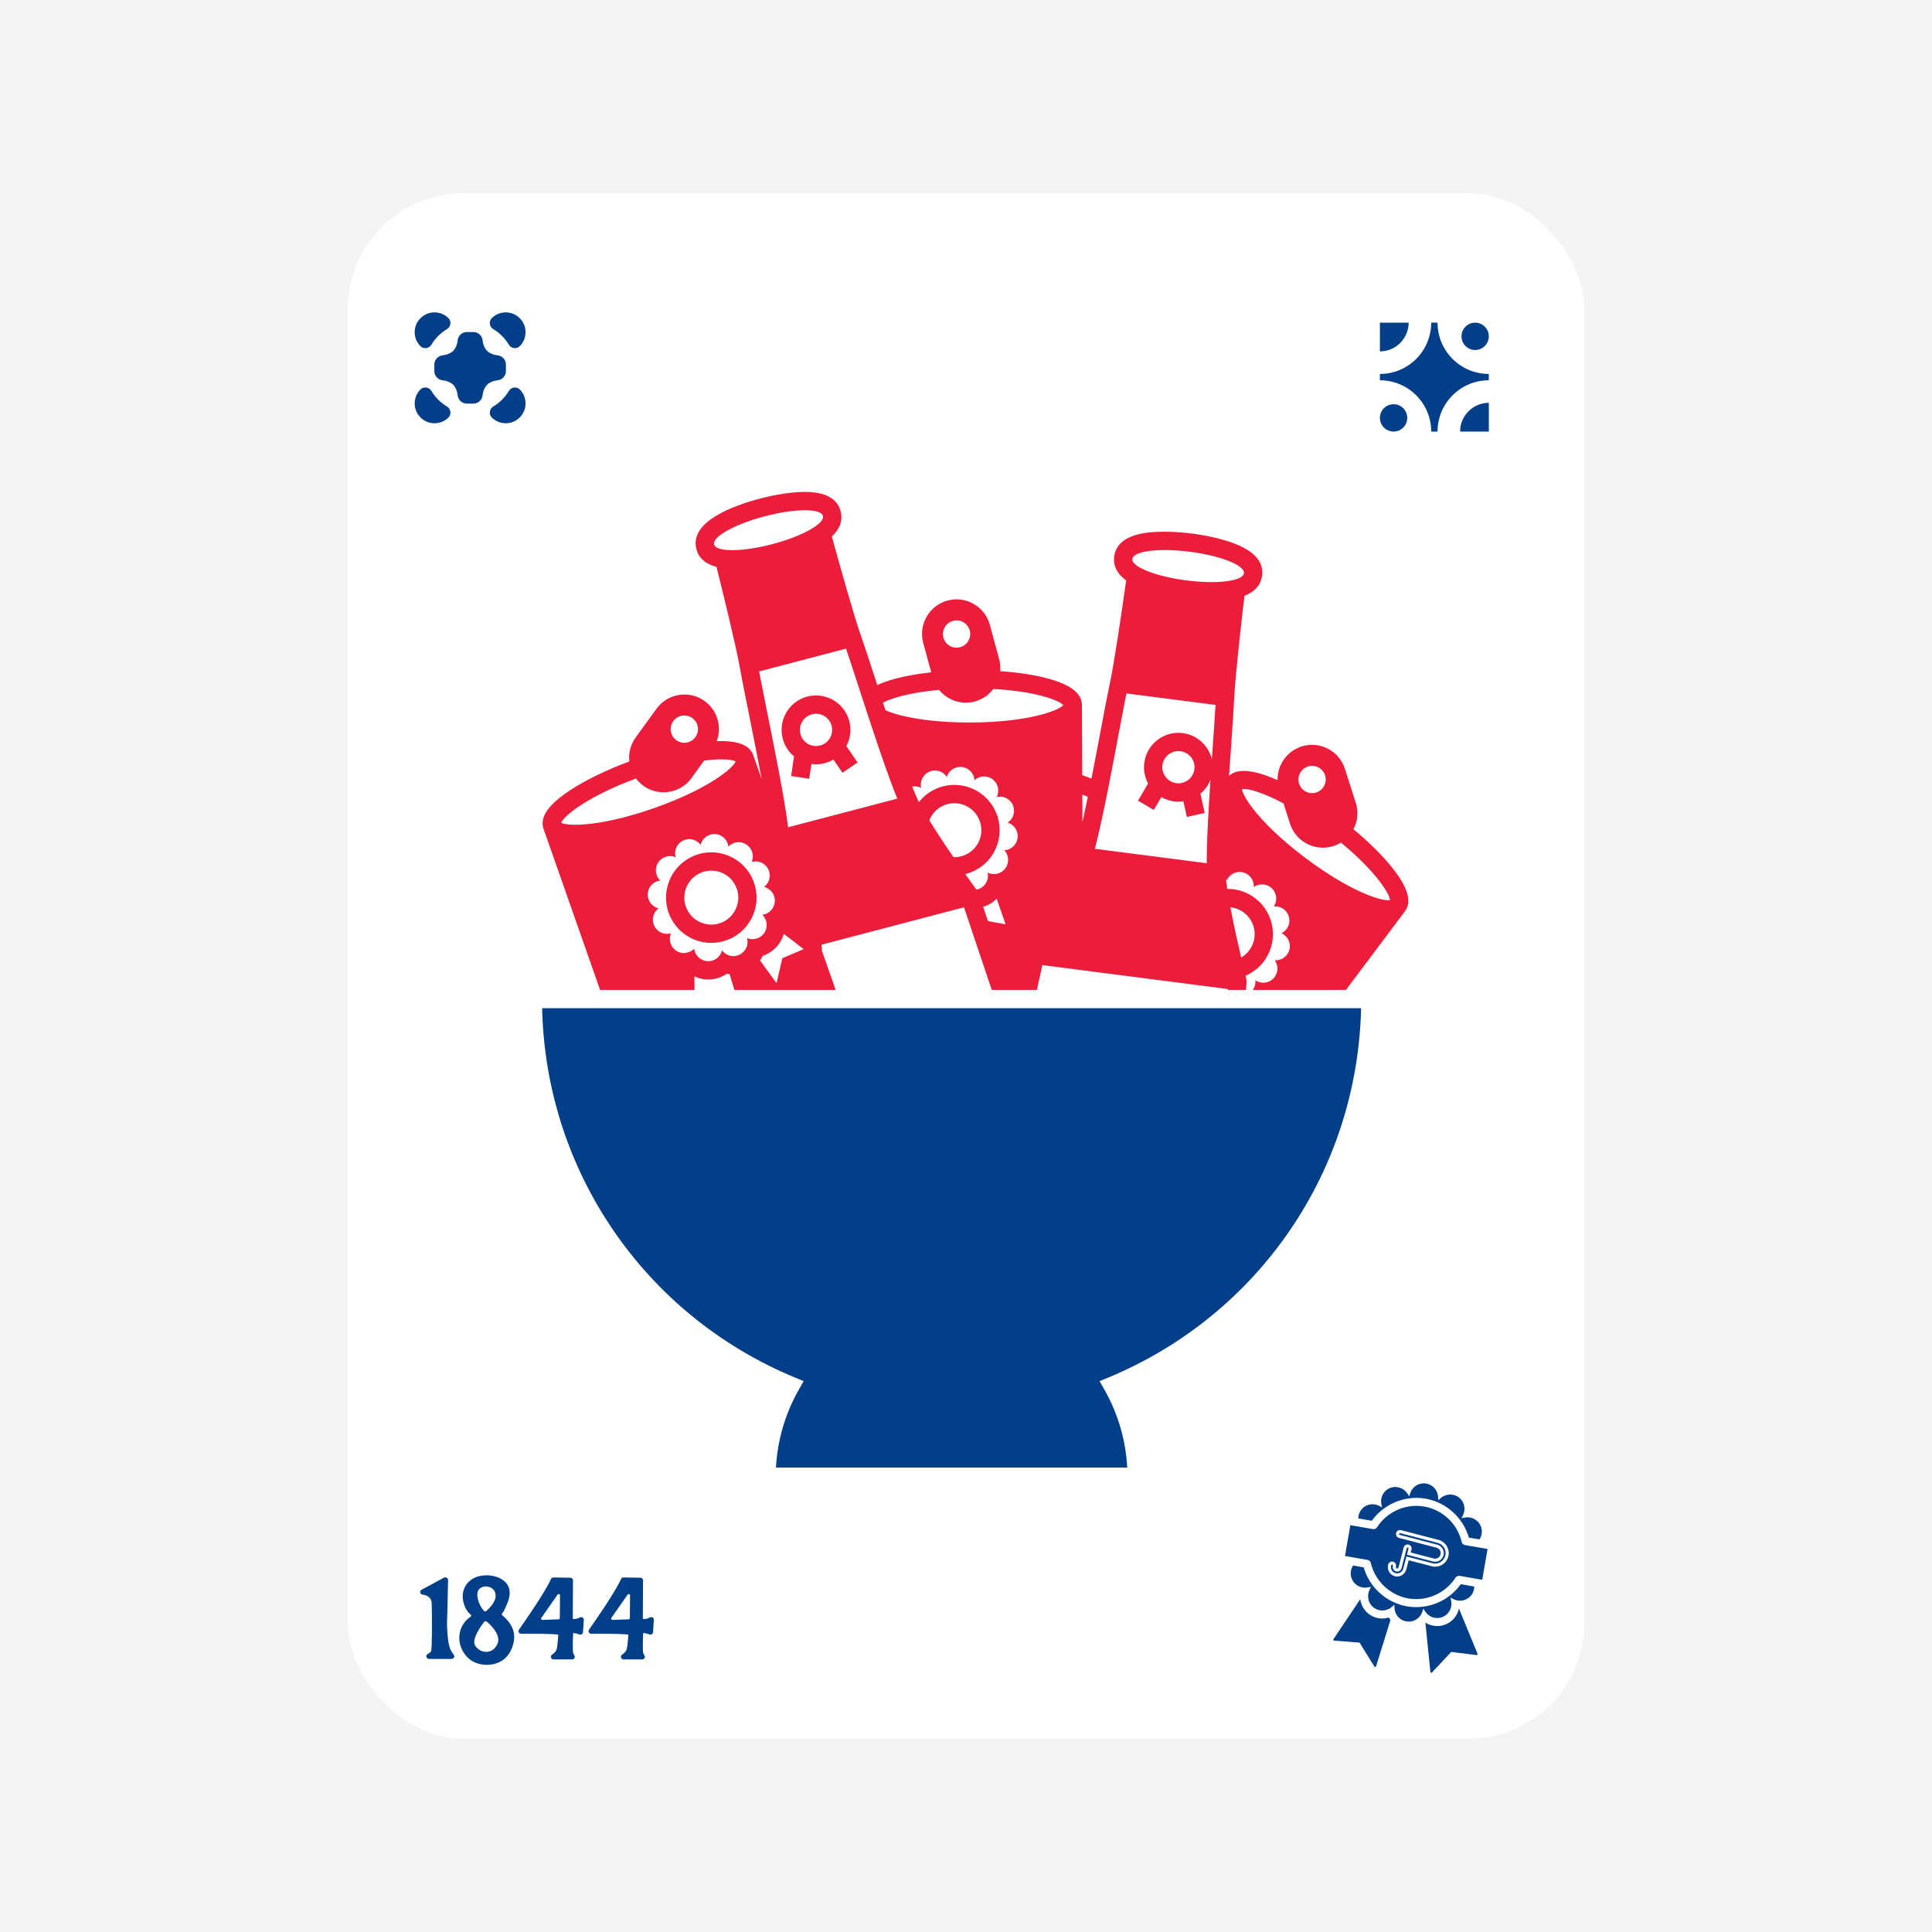 <?xml version="1.0" encoding="UTF-8"?>
<svg xmlns="http://www.w3.org/2000/svg" width="500" height="500" viewBox="0 0 500 500">
  <g id="a" data-name="Layer 2">
    <rect x="0" y="0" width="500" height="500" fill="#f4f4f4"></rect>
  </g>
  <g id="b" data-name="Layer 1">
    <g>
      <rect x="90" y="50" width="320" height="400" rx="30" ry="30" fill="#fff"></rect>
      <g>
        <g>
          <path d="M116.05,82.32c-1.063-1.049-2.582-1.637-4.234-1.438-2.309,.277-4.181,2.15-4.459,4.458-.199,1.652,.389,3.171,1.438,4.234,.823,.835,2.247,.646,2.849-.361,.992-1.66,2.385-3.053,4.045-4.045,1.006-.601,1.195-2.025,.361-2.848Z" fill="#023f88"></path>
          <path d="M134.537,89.575c1.049-1.063,1.637-2.582,1.438-4.234-.277-2.309-2.15-4.181-4.459-4.459-1.652-.198-3.171,.389-4.234,1.438-.835,.823-.646,2.247,.361,2.849,1.66,.992,3.053,2.385,4.045,4.045,.601,1.006,2.025,1.195,2.849,.361Z" fill="#023f88"></path>
          <path d="M108.796,100.807c-1.049,1.063-1.637,2.582-1.438,4.234,.277,2.309,2.15,4.181,4.459,4.458,1.652,.198,3.171-.389,4.234-1.438,.835-.823,.646-2.247-.361-2.849-1.66-.992-3.053-2.385-4.045-4.045-.601-1.006-2.025-1.195-2.849-.361Z" fill="#023f88"></path>
          <path d="M131.688,101.167c-.992,1.66-2.385,3.053-4.045,4.045-1.006,.601-1.195,2.025-.361,2.848,1.063,1.049,2.582,1.637,4.234,1.438,2.309-.277,4.182-2.15,4.459-4.458,.199-1.652-.389-3.171-1.438-4.234-.823-.835-2.247-.646-2.849,.361Z" fill="#023f88"></path>
        </g>
        <path d="M126.559,99.176c.715-.451,1.423-.677,2.095-.732,1.268-.103,2.27-1.107,2.273-2.379l.002-.874-.002-.874c-.002-1.272-1.004-2.276-2.272-2.379-.673-.055-1.381-.281-2.097-.732-.367-.232-.682-.547-.912-.915-.446-.712-.671-1.416-.725-2.086-.103-1.268-1.106-2.271-2.378-2.274l-.875-.002-.875,.002c-1.272,.003-2.275,1.006-2.378,2.274-.054,.669-.279,1.373-.725,2.086-.231,.368-.545,.683-.912,.915-.716,.451-1.424,.678-2.097,.732-1.268,.103-2.27,1.107-2.272,2.379l-.002,.874,.002,.874c.002,1.272,1.005,2.276,2.273,2.379,.672,.055,1.38,.281,2.095,.732,.367,.231,.682,.546,.912,.914,.447,.712,.672,1.417,.726,2.087,.103,1.269,1.106,2.272,2.379,2.274l.874,.002,.874-.002c1.273-.002,2.276-1.006,2.379-2.274,.055-.67,.279-1.374,.726-2.087,.231-.368,.545-.683,.912-.914Z" fill="#023f88"></path>
      </g>
      <g>
        <path d="M385.306,96.777h0c-7.33,0-13.273-5.942-13.273-13.273h0s-1.639,0-1.639,0h0c0,7.33-5.942,13.273-13.273,13.273h0v1.639h0c7.33,0,13.273,5.942,13.273,13.273h0s1.639,0,1.639,0h0c0-7.33,5.942-13.273,13.273-13.273h0v-1.639Z" fill="#023f88"></path>
        <circle cx="360.658" cy="108.152" r="3.537" fill="#023f88"></circle>
        <circle cx="381.769" cy="87.041" r="3.537" fill="#023f88"></circle>
        <path d="M357.121,83.504h7.435c0,4.103-3.331,7.435-7.435,7.435h0v-7.435h0Z" fill="#023f88"></path>
        <path d="M377.871,104.254h7.435c0,4.103-3.331,7.435-7.435,7.435h0v-7.435h0Z" transform="translate(763.177 215.943) rotate(-180)" fill="#023f88"></path>
      </g>
      <path d="M119.832,414.135c.268,1.598,.943,2.857,2.005,3.743,.08,.067,.118,.155,.118,.249-.005,.095-.056,.181-.143,.242-1.663,1.147-2.696,2.835-2.911,4.753-.027,.245-.041,.491-.041,.737,0,1.767,.703,3.527,1.985,4.923,1.715,1.867,4.719,2.562,7.474,1.73,3.231-.975,4.279-3.876,4.615-5.519,.529-2.576-.435-4.859-2.946-6.978-.075-.063-.116-.141-.122-.226,0-.086,.027-.168,.09-.238,.406-.447,.644-1.003,.874-1.541,.065-.152,.128-.301,.194-.444,1.38-2.981,1.139-5.124-.736-6.551-1.611-1.226-4.105-1.653-6.354-1.089-2.907,.729-4.599,3.285-4.101,6.209Zm6.763-3.436c.935,.293,1.54,1.015,1.661,1.98,.224,1.785-1.608,3.554-2.405,4.234-.179,.153-.479,.136-.63-.035-1.405-1.595-2.273-4.445-1.244-5.59,.582-.648,1.659-.89,2.618-.59Zm-.988,8.871c.127-.014,.252,.023,.344,.099,.996,.833,3.012,2.758,3.012,4.7,0,.386-.08,.772-.263,1.151-.579,1.234-1.553,1.936-2.742,1.977-1.224,.042-2.442-.64-3.031-1.698-.9-1.615,1.598-5.056,2.384-6.072,.067-.087,.175-.144,.296-.157Z" fill="#023f88"></path>
      <path d="M160.719,408.654c-1.51,3.395-6.718,10.877-8.279,13.089-.082,.117-.124,.253-.124,.39,0,.105,.024,.21,.074,.307,.116,.225,.345,.367,.6,.37,.118,0,.384,0,.756,0,6.601-.019,8.502,.128,8.873,.265-.018,.172-.037,.427-.059,.728-.075,1.008-.201,2.696-.45,3.238-.19,.413-.564,.809-1.114,1.178-.252,.17-.358,.468-.269,.757,.089,.292,.343,.48,.648,.48h4.835c.254,0,.484-.14,.602-.364,.116-.223,.099-.489-.044-.695-.127-.183-.226-.37-.293-.557-.199-.562-.082-4.22-.006-5.186,.016-.011,.184-.1,1.131,.194l.534,.166c.2,.062,.414,.029,.586-.09s.278-.307,.291-.515l.203-3.182c.01-.245-.097-.47-.301-.605-.203-.135-.455-.152-.674-.044-.246,.121-.499,.226-.754,.314-.35,.12-1.04,.133-1.116,.026,0,0,.039-7.884,.05-9.923v-.003c0-.368-.299-.671-.668-.676l-4.399-.068c-.272-.004-.52,.156-.631,.406Zm2.096,3.903c.116,.037,.239,.142,.239,.327v.003l-.047,5.855c-.002,.185-.147,.334-.331,.341l-4.152,.149c-.133,.005-.25-.062-.314-.179-.064-.117-.056-.251,.02-.361h0s4.199-6.005,4.199-6.005c.107-.153,.269-.167,.386-.13Z" fill="#023f88"></path>
      <path d="M142.591,408.654c-1.512,3.401-6.719,10.878-8.279,13.089-.082,.116-.124,.252-.124,.389,0,.105,.025,.21,.075,.307,.116,.225,.345,.367,.599,.37,.118,0,.385,0,.756,0,6.601-.019,8.503,.128,8.873,.265-.018,.173-.037,.431-.06,.736-.075,1.006-.201,2.69-.449,3.23-.19,.413-.564,.809-1.114,1.178-.252,.169-.359,.465-.27,.757,.089,.292,.344,.48,.649,.48h4.835c.254,0,.484-.14,.601-.364,.116-.222,.1-.488-.044-.694-.127-.184-.225-.371-.292-.557-.203-.57-.086-4.188-.007-5.186,.016-.011,.184-.1,1.131,.194l.534,.166c.2,.062,.413,.029,.586-.089,.172-.119,.278-.306,.291-.516l.201-3.181c.024-.24-.095-.469-.299-.605-.203-.136-.455-.153-.675-.045-.245,.121-.499,.226-.754,.314-.35,.12-1.04,.133-1.117,.026l.05-9.922v-.005c0-.367-.299-.67-.667-.675l-4.399-.068c-.271-.004-.52,.155-.631,.406Zm2.096,3.903c.116,.037,.239,.142,.239,.327v.003l-.048,5.856c-.001,.184-.146,.334-.331,.34l-4.152,.149c-.133,.005-.25-.062-.314-.179-.063-.117-.056-.251,.02-.361h0s4.199-6.005,4.199-6.005c.107-.153,.269-.167,.386-.13Z" fill="#023f88"></path>
      <path d="M140.303,260.92c.923,41.966,26.312,79.277,65.212,95.498l2.466,1.028-1.317,2.324c-3.471,6.124-5.47,13.005-5.838,20.034h90.9c-.368-7.03-2.367-13.91-5.838-20.034l-1.317-2.324,2.466-1.028c38.9-16.221,64.289-53.533,65.212-95.498H140.303Z" fill="#023f88"></path>
      <path d="M360.233,224.464c-2.503-3.119-5.954-6.531-9.964-9.873,.009-.018,.021-.034,.03-.052,1.092-2.12,1.293-4.54,.566-6.812l-2.802-8.752c-1.502-4.69-6.539-7.286-11.229-5.783-3.855,1.234-6.289,4.858-6.201,8.714-5.272-2.359-10.113-3.386-12.55-1.145,.189-2.829,.383-5.604,.562-8.171,.358-5.129,.668-9.558,.78-12.123,.208-4.748,1.65-17.905,2.636-26.277,2.301-.896,4.211-2.467,4.566-5.224,.443-3.436-1.856-6.184-6.834-8.169-2.995-1.194-6.98-2.153-11.219-2.7-2.477-.32-4.877-.482-7.131-.482v2.368s0-2.368,0-2.368h-.001c-3.032,0-12.26,0-13.087,6.415-.337,2.612,.964,4.625,3.096,6.179-1.17,8.347-3.117,21.468-4.122,26.119-.542,2.509-1.366,6.87-2.32,11.92-.774,4.096-1.65,8.732-2.541,13.248-.805-.32-1.598-.622-2.381-.906l-.078-18.136c-.014-3.123-3.135-5.427-9.541-7.041-3.302-.832-7.288-1.419-11.615-1.727,.089-1.031,.006-2.08-.273-3.109l-2.406-8.868c-.625-2.303-2.108-4.224-4.178-5.411-2.07-1.186-4.477-1.495-6.78-.871-4.753,1.29-7.57,6.205-6.281,10.959l2.064,7.61c-3.334,.363-6.404,.896-9.037,1.583-1.946,.508-3.582,1.078-4.923,1.713-.17-.52-.338-1.036-.502-1.541-1.593-4.888-2.969-9.11-3.828-11.53-1.591-4.481-5.201-17.247-7.43-25.377,1.916-1.814,2.949-3.977,2.28-6.524-.871-3.322-3.986-5.007-9.256-5.007h0c-3.25,0-7.354,.607-11.556,1.709-6.97,1.829-18.384,5.961-16.514,13.09,.616,2.35,2.361,3.876,5.191,4.571,2.049,8.178,5.169,21.068,5.983,25.751,.439,2.53,1.313,6.883,2.325,11.923,1.067,5.315,2.316,11.541,3.382,17.26l-2.16-6.156s-.002-.005-.003-.007c-.936-2.652-4.045-3.844-9.467-3.638,.544-1.438,.715-2.997,.466-4.556-.377-2.356-1.648-4.424-3.581-5.824-3.989-2.888-9.584-1.993-12.471,1.995l-5.391,7.443c-1.308,1.806-1.874,3.988-1.636,6.189-6.072,2.262-11.548,4.933-15.569,7.617-5.495,3.669-7.663,6.885-6.629,9.833l14.626,41.673h24.445l-.029-3.504c.943,.446,1.978,.728,3.072,.796,.174,.011,.348,.016,.52,.016,1.765,0,3.422-.546,4.79-1.497,.237,.05,.478,.084,.72,.113l1.247,4.076h26.202l-3.564-10.156c.045-.523,.005-1.041-.118-1.537l10.154-2.664,2.365-.62,2.365-.621,1.595-.418,5.027-1.319,2.408-.632,3.193-.838,2.673-.701,.33-.087,1.796-.471,.547-.143,.093-.025,.633-.166,1.068-.28,2.002-.525,.341-.089,.316-.083,.036,.107,1.201,3.577,.78,2.323,.614,1.829,.217,.646,.462,1.375,.369,1.1,.051,.153,.414,1.234,.835,2.487,.485,1.446,.794,2.364,.697,2.076,.097,.288,.125,.371h11.686l.092-.422,.127-.58,.392-1.789,.234-1.068,.111-.508,.174-.793,.273-1.248,.004-.016h0s5.808,.749,5.808,.749l.595,.077,1.774,.229,.351,.045,1.949,.251,.069,.009,.397,.051,1.684,.217,.549,.071,1.851,.239,.847,.109,1.523,.196,2.37,.306,3.447,.444,.7,.09,1.651,.213,.843,.109,2.494,.322,1.788,.23,.458,.059,2.783,.359,.147,.019,1.054,.136,2.333,.301,.307,.039,2.64,.34,.906,.117,6.674,.861h0s-.009,.152-.009,.152l-.005,.085h4.744l.132-2.159c.002-.03-.004-.058-.003-.088,.001-.057-.003-.112-.006-.168-.006-.126-.021-.251-.047-.376-.006-.031-.004-.062-.012-.093-.006-.022-.077-.306-.196-.786,.217-.093,.431-.199,.643-.306,1.145-.577,2.217-1.342,3.158-2.316,4.496-4.655,4.367-12.074-.289-16.57-2.274-2.196-5.209-3.289-8.139-3.289-.037,0-.074,.005-.111,.005-.138-.916-.255-1.784-.344-2.584,.075,.116,.149,.234,.211,.359,.596-1.316,1.911-2.16,3.34-2.16,.293,0,.591,.036,.889,.11,1.749,.436,2.883,2.059,2.772,3.796,.638-.458,1.391-.688,2.144-.688,.916,0,1.832,.341,2.543,1.028,1.297,1.252,1.467,3.224,.503,4.673,.121-.012,.241-.018,.361-.018,1.597,0,3.067,1.044,3.529,2.656,.497,1.733-.341,3.526-1.901,4.298,1.586,.718,2.486,2.481,2.05,4.23-.417,1.67-1.915,2.779-3.562,2.779-.078,0-.156-.002-.234-.007,1.014,1.414,.913,3.391-.34,4.688-.719,.745-1.676,1.118-2.635,1.118-.71,0-1.422-.205-2.038-.615,.089,.899-.164,1.774-.664,2.482h24.101l15.259-20.349c1.874-2.498,.775-6.219-3.36-11.372Zm-37.664,12.267c1.342,1.296,2.099,3.037,2.131,4.902,.033,1.865-.663,3.631-1.959,4.973-.459,.475-.975,.871-1.53,1.193-.845-3.608-1.935-8.472-2.787-12.991,1.555,.156,3.006,.824,4.144,1.924Zm-135.709,9.235c-.4,1.618-1.855,2.792-3.557,2.792-.076,0-.152-.002-.229-.007-1.799-.111-3.209-1.5-3.416-3.228-.002,.002-.004,.003-.006,.005-.636,.659-1.482,1.025-2.359,1.094-.096,.008-.191,.029-.288,.029-.694,0-1.396-.197-2.019-.61-.024-.016-.043-.036-.066-.053-1.448-1.008-1.952-2.876-1.278-4.451-.336,.097-.679,.144-1.019,.144-1.348,0-2.644-.742-3.286-2.031-.804-1.613-.305-3.529,1.088-4.572-1.69-.417-2.896-1.987-2.785-3.786,.111-1.799,1.5-3.209,3.228-3.416-1.255-1.206-1.514-3.169-.519-4.671,.706-1.066,1.871-1.64,3.059-1.64,.488,0,.979,.097,1.445,.296-.483-1.672,.273-3.501,1.887-4.305,.525-.261,1.081-.385,1.629-.385,1.138,0,2.239,.533,2.943,1.473,.4-1.618,1.855-2.792,3.557-2.792,.076,0,.152,.002,.229,.007,1.799,.111,3.209,1.5,3.416,3.228,.706-.735,1.672-1.128,2.653-1.128,.694,0,1.396,.197,2.019,.61,1.503,.996,2.029,2.904,1.344,4.504,.336-.097,.679-.144,1.018-.144,1.348,0,2.644,.742,3.286,2.031,.804,1.613,.305,3.529-1.088,4.572,.495,.122,.941,.353,1.332,.65,.944,.717,1.531,1.865,1.453,3.137-.012,.188-.045,.37-.083,.549-.177,.819-.624,1.523-1.239,2.034-.204,.17-.421,.324-.659,.447-.383,.198-.803,.333-1.247,.386,.404,.389,.693,.86,.882,1.365,.06,.161,.109,.325,.146,.493,.169,.761,.102,1.569-.238,2.31-.079,.171-.165,.341-.272,.503-.706,1.066-1.871,1.64-3.059,1.64-.488,0-.979-.097-1.445-.296,.127,.439,.164,.887,.127,1.326-.077,.911-.497,1.767-1.187,2.397-.057,.052-.111,.105-.172,.154-.201,.161-.415,.309-.655,.428-.453,.226-.931,.343-1.406,.372-.056,.003-.112,.009-.167,.009-.019,0-.038,.003-.056,.003-1.08,0-2.122-.484-2.828-1.337-.038-.046-.079-.088-.115-.136Zm-41.632-33.054c.304-.769,1.69-2.22,4.296-4.016,3.145-2.167,8.089-4.836,15.066-7.423,.443,.589,.968,1.119,1.555,1.59,.117,.094,.23,.193,.352,.282,.764,.554,1.588,.965,2.44,1.246,.909,.299,1.85,.449,2.787,.449,2.768,0,5.5-1.28,7.245-3.689l.273-.377,2.436-3.363,.553-.764c.819-.104,1.594-.186,2.297-.236,3.156-.227,5.144,.041,5.862,.451h0c-.305,.769-1.691,2.221-4.299,4.018-3.407,2.347-8.901,5.283-16.824,8.064-7.922,2.78-14.045,3.921-18.171,4.218-3.161,.228-5.151-.04-5.869-.45,0,0,0,0,0,0Zm29.02-26.283c1.143-1.578,3.349-1.931,4.927-.788,1.578,1.143,1.931,3.349,.788,4.928-1.143,1.578-3.349,1.931-4.927,.788-1.578-1.143-1.931-3.349-.788-4.927Zm13.154-48.846c2.371-1.485,6.155-3.029,10.544-4.18,3.946-1.035,7.622-1.554,10.355-1.554,.307,0,.599,.008,.881,.021,2.158,.1,3.568,.582,3.796,1.452,.151,.577-.247,1.262-1.057,1.992-.522,.47-1.217,.957-2.063,1.448-2.385,1.387-5.933,2.796-10.015,3.867-3.946,1.035-7.622,1.554-10.354,1.554-.094,0-.177-.005-.269-.006-.978-.013-1.823-.096-2.508-.249-1.066-.238-1.748-.64-1.9-1.218-.228-.869,.761-1.981,2.591-3.128Zm87.775,44.693h0c-.54,.628-2.324,1.546-5.376,2.391-3.987,1.104-10.14,2.081-18.538,2.117-8.388,.023-14.54-.896-18.534-1.958-1.489-.396-2.662-.811-3.554-1.205-.126-.383-.252-.764-.377-1.145-.092-.28-.184-.56-.275-.838,.922-.488,2.3-1.029,4.164-1.545,2.549-.706,5.996-1.355,10.338-1.745,.532,.653,1.155,1.218,1.838,1.692,1.477,1.026,3.249,1.61,5.097,1.61,.772,0,1.557-.102,2.337-.312,1.032-.28,1.981-.741,2.828-1.342,.735-.521,1.388-1.152,1.939-1.88,5.482,.294,9.718,1.013,12.722,1.817,3.057,.818,4.845,1.721,5.389,2.344Zm6.346,23.732c-.12,.588-.24,1.172-.36,1.745-.171,.819-.34,1.619-.508,2.4-.175,.812-.347,1.6-.517,2.361l-.011-2.63-.011-2.665-.008-1.777c.461,.179,.934,.369,1.415,.567Zm5.396-2.805c.941-4.744,1.88-9.716,2.742-14.275,.715-3.784,1.357-7.179,1.856-9.67l23.063,2.975c-.149,2.537-.39,5.986-.659,9.829-.096,1.375-.195,2.788-.294,4.221-.939-3.913-4.459-6.833-8.656-6.833-4.913,0-8.91,3.997-8.91,8.909,0,.894,.136,1.757,.382,2.572,.173,.572,.4,1.121,.679,1.638l-.42,.716-1.536,2.617-.65,1.108,2.042,1.199,2.042,1.198,1.95-3.322c.492,.283,1.013,.519,1.557,.704,.9,.307,1.862,.481,2.865,.481,.438,0,.866-.042,1.287-.104l.89,4.054,.485-.107,1.008-.221,.819-.18,1.097-.241,.862-.189,.353-.078-.197-.898-.033-.149-.786-3.581-.083-.379c.591-.494,1.113-1.066,1.56-1.695,.42-.591,.767-1.234,1.034-1.919-.073,1.098-.144,2.196-.212,3.287-.052,.83-.102,1.654-.151,2.472-.087,1.453-.167,2.879-.24,4.267-.035,.666-.068,1.322-.098,1.968-.037,.766-.069,1.512-.099,2.243-.078,1.903-.132,3.67-.154,5.252-.004,.296-.009,.593-.01,.875-.003,.431-.004,.853-.001,1.25l-1.221-.158-.944-.122-1.281-.165-1.446-.187-.258-.033-2.44-.315-.592-.076-2.106-.272-4.855-.626-5.035-.649-7.907-1.02-.888-.115c.025-.094,.052-.201,.078-.298,.194-.731,.394-1.519,.599-2.363,.157-.648,.317-1.325,.479-2.031,.175-.764,.354-1.564,.534-2.385,.171-.778,.342-1.575,.516-2.395,.14-.66,.28-1.331,.421-2.014,.162-.785,.325-1.578,.488-2.387,.158-.785,.317-1.58,.476-2.381Zm56.009-2.745c.594,1.856-.429,3.842-2.285,4.436-1.856,.594-3.842-.429-4.436-2.285-.594-1.856,.429-3.842,2.285-4.436,1.856-.594,3.842,.429,4.436,2.285Zm-10.758,7.26l.589,1.838,1.094,3.419c.054,.17,.119,.333,.182,.497,1.257,3.253,4.254,5.391,7.57,5.677,.252,.022,.505,.035,.759,.035,.887,0,1.789-.135,2.678-.416,.013-.004,.026-.007,.039-.011,.693-.222,1.342-.531,1.947-.902,4.602,3.803,7.786,7.159,9.809,9.758,1.945,2.498,2.83,4.3,2.889,5.125,0,0,0,0,0,0-.81,.174-2.787-.17-5.729-1.337-3.845-1.525-9.341-4.458-16.061-9.497-6.719-5.037-11.074-9.491-13.615-12.755-1.946-2.498-2.83-4.3-2.889-5.126,.808-.175,2.786,.17,5.731,1.339,1.441,.572,3.123,1.353,5.006,2.357Zm-77.732,26.763c.298-.09,.592-.193,.882-.316,.018-.008,.035-.018,.054-.026,.985-.429,1.849-1.031,2.574-1.754l1.538,4.439,.754,2.177-1.131-.205-2.929-.53-.502-.091-1.24-3.694Zm-17.689-31.181c.559,0,1.121,.127,1.642,.387-.384-1.698,.478-3.479,2.136-4.187,.469-.2,.956-.295,1.435-.295,1.214,0,2.377,.608,3.065,1.649,.473-1.524,1.888-2.584,3.499-2.584,.147,0,.295,.009,.444,.027,1.79,.216,3.115,1.686,3.221,3.423,.694-.641,1.592-.977,2.499-.977,.765,0,1.535,.239,2.195,.733,1.442,1.082,1.855,3.018,1.077,4.575,.083-.019,.166-.029,.25-.042,.187-.029,.374-.049,.56-.049,.659,0,1.3,.185,1.861,.514,.652,.383,1.196,.963,1.516,1.713,.045,.105,.069,.213,.104,.32,.508,1.575-.098,3.282-1.458,4.181,1.662,.516,2.774,2.154,2.558,3.943-.216,1.79-1.686,3.115-3.423,3.221,.547,.592,.861,1.334,.944,2.103,.094,.864-.113,1.759-.656,2.519-.017,.023-.027,.049-.045,.072-.037,.05-.08,.093-.119,.14-.463,.557-1.057,.943-1.705,1.148-.05,.016-.1,.03-.151,.044-.313,.084-.635,.132-.959,.132-.556,0-1.116-.126-1.634-.383-.002-.001-.005-.002-.008-.003,.384,1.698-.478,3.479-2.136,4.187-.25,.107-.505,.179-.761,.227-.034-.047-.068-.093-.11-.151-.182-.25-.432-.596-.738-1.021-.421-.584-.948-1.32-1.551-2.169-.155-.219-.315-.444-.48-.678,.33-.082,.655-.179,.974-.289,1.245-.428,2.4-1.06,3.425-1.864,.106-.083,.212-.167,.316-.254,.633-.533,1.212-1.129,1.722-1.787,.48-.619,.895-1.292,1.246-2.006,.566-1.152,.961-2.412,1.124-3.759,.021-.178,.024-.353,.037-.53,.112-1.488-.052-2.937-.466-4.291-.298-.975-.719-1.901-1.251-2.756-1.811-2.917-4.875-5.018-8.548-5.462-.477-.058-.952-.086-1.421-.086-3.653,0-6.997,1.705-9.168,4.437-.058-.116-.121-.235-.175-.347-.451-.92-.982-2.169-1.569-3.656,.225-.042,.452-.069,.682-.069Zm17.178,12.193c-.175,1.451-.793,2.75-1.701,3.779-.416,.471-.892,.884-1.417,1.228-.865,.566-1.859,.943-2.925,1.078-.288,.037-.579,.062-.876,.062-.084,0-.169-.012-.253-.015-.266-.388-.535-.779-.806-1.177-.287-.421-.576-.848-.865-1.277-1.593-2.362-3.2-4.818-4.583-7.074,1.028-2.612,3.564-4.426,6.478-4.426,.282,0,.569,.017,.852,.052,3.43,.414,5.975,3.264,6.131,6.606,.018,.383,.012,.772-.035,1.165Zm52.28-13.166c-.393,.123-.803,.208-1.236,.208-.426,0-.829-.083-1.216-.202-1.074-.33-1.957-1.075-2.47-2.055-.302-.577-.489-1.223-.489-1.918,0-2.302,1.873-4.175,4.175-4.175s4.175,1.873,4.175,4.175c0,.811-.242,1.562-.644,2.204-.524,.837-1.335,1.463-2.295,1.764Zm-62.05-37.519c-.51-1.881,.601-3.819,2.481-4.329,1.881-.51,3.819,.601,4.329,2.481,.51,1.881-.601,3.819-2.481,4.329-1.881,.51-3.819-.601-4.329-2.481Zm-47.697,8.754l22.493-5.901c.814,2.408,1.886,5.695,3.08,9.359,.345,1.058,.699,2.143,1.056,3.238,.054,.166,.108,.331,.162,.498,.528,1.617,1.067,3.261,1.61,4.907,.132,.401,.264,.802,.397,1.203,.668,2.02,1.339,4.028,2.001,5.979,1.064,3.136,2.101,6.108,3.061,8.721,.354,.963,.696,1.873,1.026,2.726,.301,.779,.595,1.522,.871,2.192l-1.501,.394-2.777,.729-.616,.162-2.365,.621-2.365,.62-18.633,4.888c-.874-7.171-3.458-20.047-5.589-30.67-.758-3.778-1.439-7.167-1.911-9.665Zm111.508-30.967c4.5,.58,8.45,1.627,10.991,2.796,1.963,.903,3.086,1.879,2.971,2.771-.076,.593-.699,1.081-1.729,1.454-.66,.239-1.488,.429-2.455,.567-1.21,.172-2.631,.264-4.207,.264-1.981,0-4.198-.142-6.527-.443-4.186-.54-7.884-1.484-10.428-2.554-.901-.379-1.654-.774-2.231-1.172-.897-.62-1.38-1.249-1.304-1.841,.115-.892,1.452-1.55,3.58-1.926,1.329-.235,2.965-.359,4.811-.359,1.981,0,4.198,.142,6.527,.443Zm-105.5,105.188l-1.175,5.036-.332,1.424-2.389-3.296-1.873-2.583c.265-.382,.498-.784,.695-1.203,.169-.055,.334-.121,.499-.187,.138-.055,.274-.116,.409-.179,.634-.294,1.229-.666,1.772-1.11,.295-.241,.577-.498,.839-.779,.311-.335,.599-.697,.857-1.085,.384-.58,.685-1.194,.909-1.826,.021-.058,.041-.117,.061-.176,.038-.114,.069-.229,.102-.345l.463,.356h0s2.376,1.825,2.376,1.825l1.691,1.298,.617,.474-.392,.167-.033,.014h-.003s-4.752,2.029-4.752,2.029l-.341,.146Zm3.024-52.246l-.749,5.098,2.342,.345,2.342,.345,.56-3.807c.4,.055,.804,.086,1.212,.086,1.111,0,2.241-.209,3.333-.652,.406-.165,.787-.365,1.154-.58l2.346,3.423,3.905-2.677-2.898-4.228c1.201-2.251,1.436-4.997,.406-7.541-.893-2.206-2.593-3.932-4.784-4.86-2.191-.929-4.613-.947-6.819-.054-4.554,1.844-6.758,7.049-4.914,11.603,.571,1.41,1.468,2.59,2.564,3.499Zm4.127-10.713c.507-.205,1.038-.308,1.568-.308,.552,0,1.104,.111,1.627,.333,1.027,.434,1.823,1.244,2.241,2.277,.864,2.134-.169,4.573-2.302,5.438-2.132,.864-4.572-.168-5.437-2.302-.864-2.134,.169-4.573,2.302-5.437Zm-18.129,56.355c1.798-1.465,3.082-3.4,3.759-5.535,.239-.753,.398-1.529,.482-2.319,.083-.788,.085-1.587,.005-2.386-.137-1.375-.508-2.749-1.161-4.059-2.05-4.115-6.193-6.497-10.499-6.497-1.755,0-3.538,.396-5.215,1.232-5.793,2.885-8.15,9.921-5.265,15.714,.604,1.212,1.393,2.269,2.31,3.164,.57,.556,1.191,1.047,1.852,1.47,.814,.521,1.686,.94,2.598,1.246,1.199,.403,2.461,.617,3.739,.617,.724,0,1.452-.085,2.176-.223,.323-.061,.643-.138,.964-.228,.439-.123,.874-.274,1.305-.452,.258-.106,.517-.203,.771-.329,.069-.035,.132-.077,.2-.113,.404-.211,.788-.445,1.156-.695,.285-.193,.561-.394,.824-.608Zm-4.291-2.823c-.525,.261-1.069,.448-1.627,.57-.483,.106-.976,.165-1.477,.165-1.218,0-2.372-.321-3.388-.883-1.212-.671-2.225-1.689-2.873-2.989-1.717-3.447-.309-7.648,3.138-9.364,.979-.488,2.024-.735,3.105-.735,2.671,0,5.07,1.484,6.26,3.873,.627,1.26,.833,2.62,.679,3.923-.224,1.896-1.221,3.664-2.825,4.83-.31,.226-.638,.434-.992,.611Z" fill="#ec1d3b"></path>
      <g>
        <path d="M372.097,399.304l-9.72-2.53c-.125-.031-.258,.043-.291,.17-.033,.127,.044,.257,.171,.29l9.72,2.53c.58,.151,1.066,.519,1.37,1.037,.304,.518,.388,1.121,.237,1.701-.151,.581-.519,1.068-1.036,1.371-.516,.304-1.118,.388-1.703,.236l-6.739-1.755,.405-1.55c.033-.127-.044-.257-.171-.29-.124-.034-.257,.043-.29,.17l-1.346,5.174c-.083,.309-.28,.562-.557,.715-.276,.153-.596,.185-.9,.089-.595-.189-.933-.829-.752-1.427,.038-.126-.033-.259-.159-.298-.023-.007-.045-.01-.068-.01-.102,0-.196,.066-.227,.168-.259,.846,.219,1.752,1.062,2.02,.426,.134,.879,.09,1.273-.127,.387-.214,.673-.582,.786-1.011l.824-3.164,6.739,1.755c.705,.183,1.443,.078,2.062-.286,.627-.368,1.073-.958,1.256-1.661,.377-1.451-.497-2.94-1.948-3.318Z" fill="#023f88"></path>
        <path d="M359.448,418.6l-.084,.022c-.584,.171-1.115,.254-1.624,.254-1.291,0-2.513-.419-3.534-1.212-.964-.748-1.655-1.766-1.998-2.946-.078-.269-.138-.553-.177-.845l-6.937,10.354c-.046,.07-.053,.161-.016,.236s.111,.126,.196,.133l6.572,.511,3.846,6.204c.044,.071,.119,.112,.202,.112,.122-.013,.199-.078,.227-.166l3.728-11.985c-.125-.182-.244-.379-.359-.596l-.041-.075Z" fill="#023f88"></path>
        <path d="M377.593,416.334c-.009,0-.019,0-.027-.001-.07,.298-.156,.573-.263,.841-.587,1.482-1.717,2.626-3.18,3.223-1.434,.586-3.036,.577-4.517-.08-.242-.107-.484-.236-.719-.383l1.293,12.761c.009,.092,.073,.171,.161,.202,.141,.013,.205-.014,.248-.062l5.005-5.314,6.543,.808c.091,.011,.166-.024,.218-.092,.051-.067,.062-.157,.03-.234l-4.791-11.668Z" fill="#023f88"></path>
        <path d="M368.455,387.77h0c5.502,.755,10.166,4.823,11.684,10.16l2.745,.477c.677-1.023,.805-2.288,.34-3.43-.57-1.399-1.917-2.303-3.432-2.303-.255,0-.509,.027-.759,.079l-.827,.173,.39-.749c.826-1.589,.4-3.539-1.013-4.635-1.38-1.072-3.445-.989-4.741,.169l-.629,.563-.037-.843c-.08-1.789-1.423-3.264-3.195-3.508-1.81-.246-3.468,.831-4.02,2.517l-.263,.802-.455-.711c-.932-1.46-2.891-2.102-4.52-1.441-1.655,.675-2.591,2.438-2.223,4.191l.173,.827-.749-.39c-.526-.273-1.117-.418-1.712-.418-1.153,0-2.219,.521-2.924,1.43-.495,.638-.763,1.422-.766,2.236l3.494,.606c3.027-4.233,8.273-6.506,13.438-5.801Z" fill="#023f88"></path>
        <path d="M369.839,418.087c1.026,.709,2.348,.856,3.5,.388,1.452-.592,2.373-2.048,2.291-3.623-.009-.19-.027-.379-.067-.567l-.176-.829,.752,.391c.179,.093,.364,.163,.55,.225,.237,.078,.469,.132,.688,.16,1.305,.168,2.596-.364,3.397-1.397,.496-.638,.764-1.423,.768-2.236l-3.494-.606c-.49,.684-1.052,1.333-1.673,1.933-.168,.162-.337,.323-.513,.476-.173,.152-.35,.297-.53,.439-1.73,1.372-3.791,2.334-5.96,2.783-.215,.045-.431,.084-.648,.118-.216,.035-.432,.066-.65,.091-1.232,.137-2.334,.115-3.464-.039-1.037-.143-2.062-.404-3.045-.775-.169-.064-.333-.136-.498-.208l-.111-.048c-.202-.087-.403-.178-.601-.275-1.91-.936-3.619-2.319-4.941-4-.184-.233-.36-.471-.529-.715l-.062-.091c-.11-.159-.22-.318-.322-.483-.691-1.115-1.222-2.313-1.577-3.564l-2.745-.477c-.677,1.023-.805,2.288-.34,3.43,.57,1.399,1.917,2.303,3.432,2.303,.255-.001,.505-.027,.751-.078l.79-.132-.345,.707c-.253,.489-.389,1.036-.402,1.626-.027,1.194,.489,2.291,1.416,3.009,1.142,.888,2.749,1.029,4.066,.298,.275-.153,.49-.302,.675-.467l.634-.568,.032,.851c.013,.09,.02,.127,.023,.165,.036,.4,.124,.769,.26,1.096,.505,1.207,1.62,2.067,2.911,2.244,1.595,.217,3.132-.632,3.824-2.05,.074-.151,.144-.305,.196-.467l.262-.804,.455,.712c.1,.156,.223,.313,.385,.493,.198,.218,.413,.406,.636,.56Z" fill="#023f88"></path>
        <path d="M379.125,399.86c-.412-.071-.739-.381-.834-.788-1.119-4.854-5.185-8.569-10.118-9.245-4.635-.646-9.267,1.495-11.8,5.441-.225,.35-.635,.531-1.049,.462l-5.858-1.016-1.384,7.975,5.856,1.016c.412,.071,.739,.381,.834,.788,.367,1.594,1.059,3.084,2.055,4.43,.233,.316,.484,.622,.745,.912,.323,.358,.666,.697,1.02,1.007,.76,.666,1.602,1.237,2.504,1.696,.186,.095,.373,.184,.563,.27l.084,.037c.161,.072,.322,.144,.487,.208,.858,.33,1.753,.561,2.661,.686,.961,.131,1.958,.14,2.963,.029,.205-.023,.41-.048,.612-.081,.204-.034,.407-.071,.609-.116,1.314-.286,2.57-.791,3.734-1.499,.394-.239,.772-.5,1.125-.774,.289-.224,.579-.472,.863-.739,.733-.688,1.37-1.449,1.894-2.262,.223-.349,.636-.529,1.048-.462l5.858,1.016,1.384-7.975-5.856-1.016Zm-4.306,2.964c-.238,.91-.815,1.673-1.626,2.149-.801,.47-1.757,.607-2.668,.37l-5.966-1.553-.623,2.39c-.167,.64-.595,1.19-1.173,1.509-.36,.198-.763,.303-1.168,.303-.248,0-.495-.038-.734-.114-1.26-.398-1.972-1.751-1.587-3.015,.166-.546,.745-.854,1.294-.69,.548,.167,.858,.748,.691,1.295-.055,.181,.048,.375,.228,.432,.092,.03,.186,.019,.27-.027,.087-.048,.145-.123,.17-.219l1.347-5.172c.07-.268,.24-.493,.479-.634s.517-.179,.787-.109c.268,.07,.492,.24,.633,.479,.141,.239,.179,.519,.109,.787l-.202,.775,5.965,1.553c.373,.096,.763,.045,1.095-.151,.334-.196,.57-.509,.668-.883,.097-.373,.042-.761-.153-1.095-.196-.334-.509-.571-.881-.668l-9.72-2.53c-.554-.145-.887-.713-.742-1.266,.144-.553,.714-.883,1.265-.743l9.72,2.531c1.878,.49,3.008,2.416,2.52,4.294Z" fill="#023f88"></path>
      </g>
      <path d="M116.826,429.334c.284,0,.54-.142,.67-.371,.112-.2,.11-.439-.011-.637-.103-.17-.212-.319-.324-.471-.599-.81-1.276-1.729-1.465-7.091-.024-.705,.005-1.425,.032-2.121,.014-.349,.028-.698,.036-1.047,.048-2.186,.099-4.373,.151-6.56l.05-2.113c.006-.227-.117-.447-.327-.576-.245-.15-.555-.158-.809-.02l-5.727,3.099c-.231,.125-.367,.346-.367,.585,0,.037,.003,.074,.01,.111,.052,.292,.292,.51,.611,.557,1.549,.225,2.349,1.008,2.377,2.326,.09,4.167,.105,11.867-.18,12.376-.056,.087-.247,.296-.912,.714-.259,.163-.376,.449-.294,.726,.088,.306,.381,.511,.728,.511h5.75Z" fill="#023f88"></path>
    </g>
  </g>
</svg>
